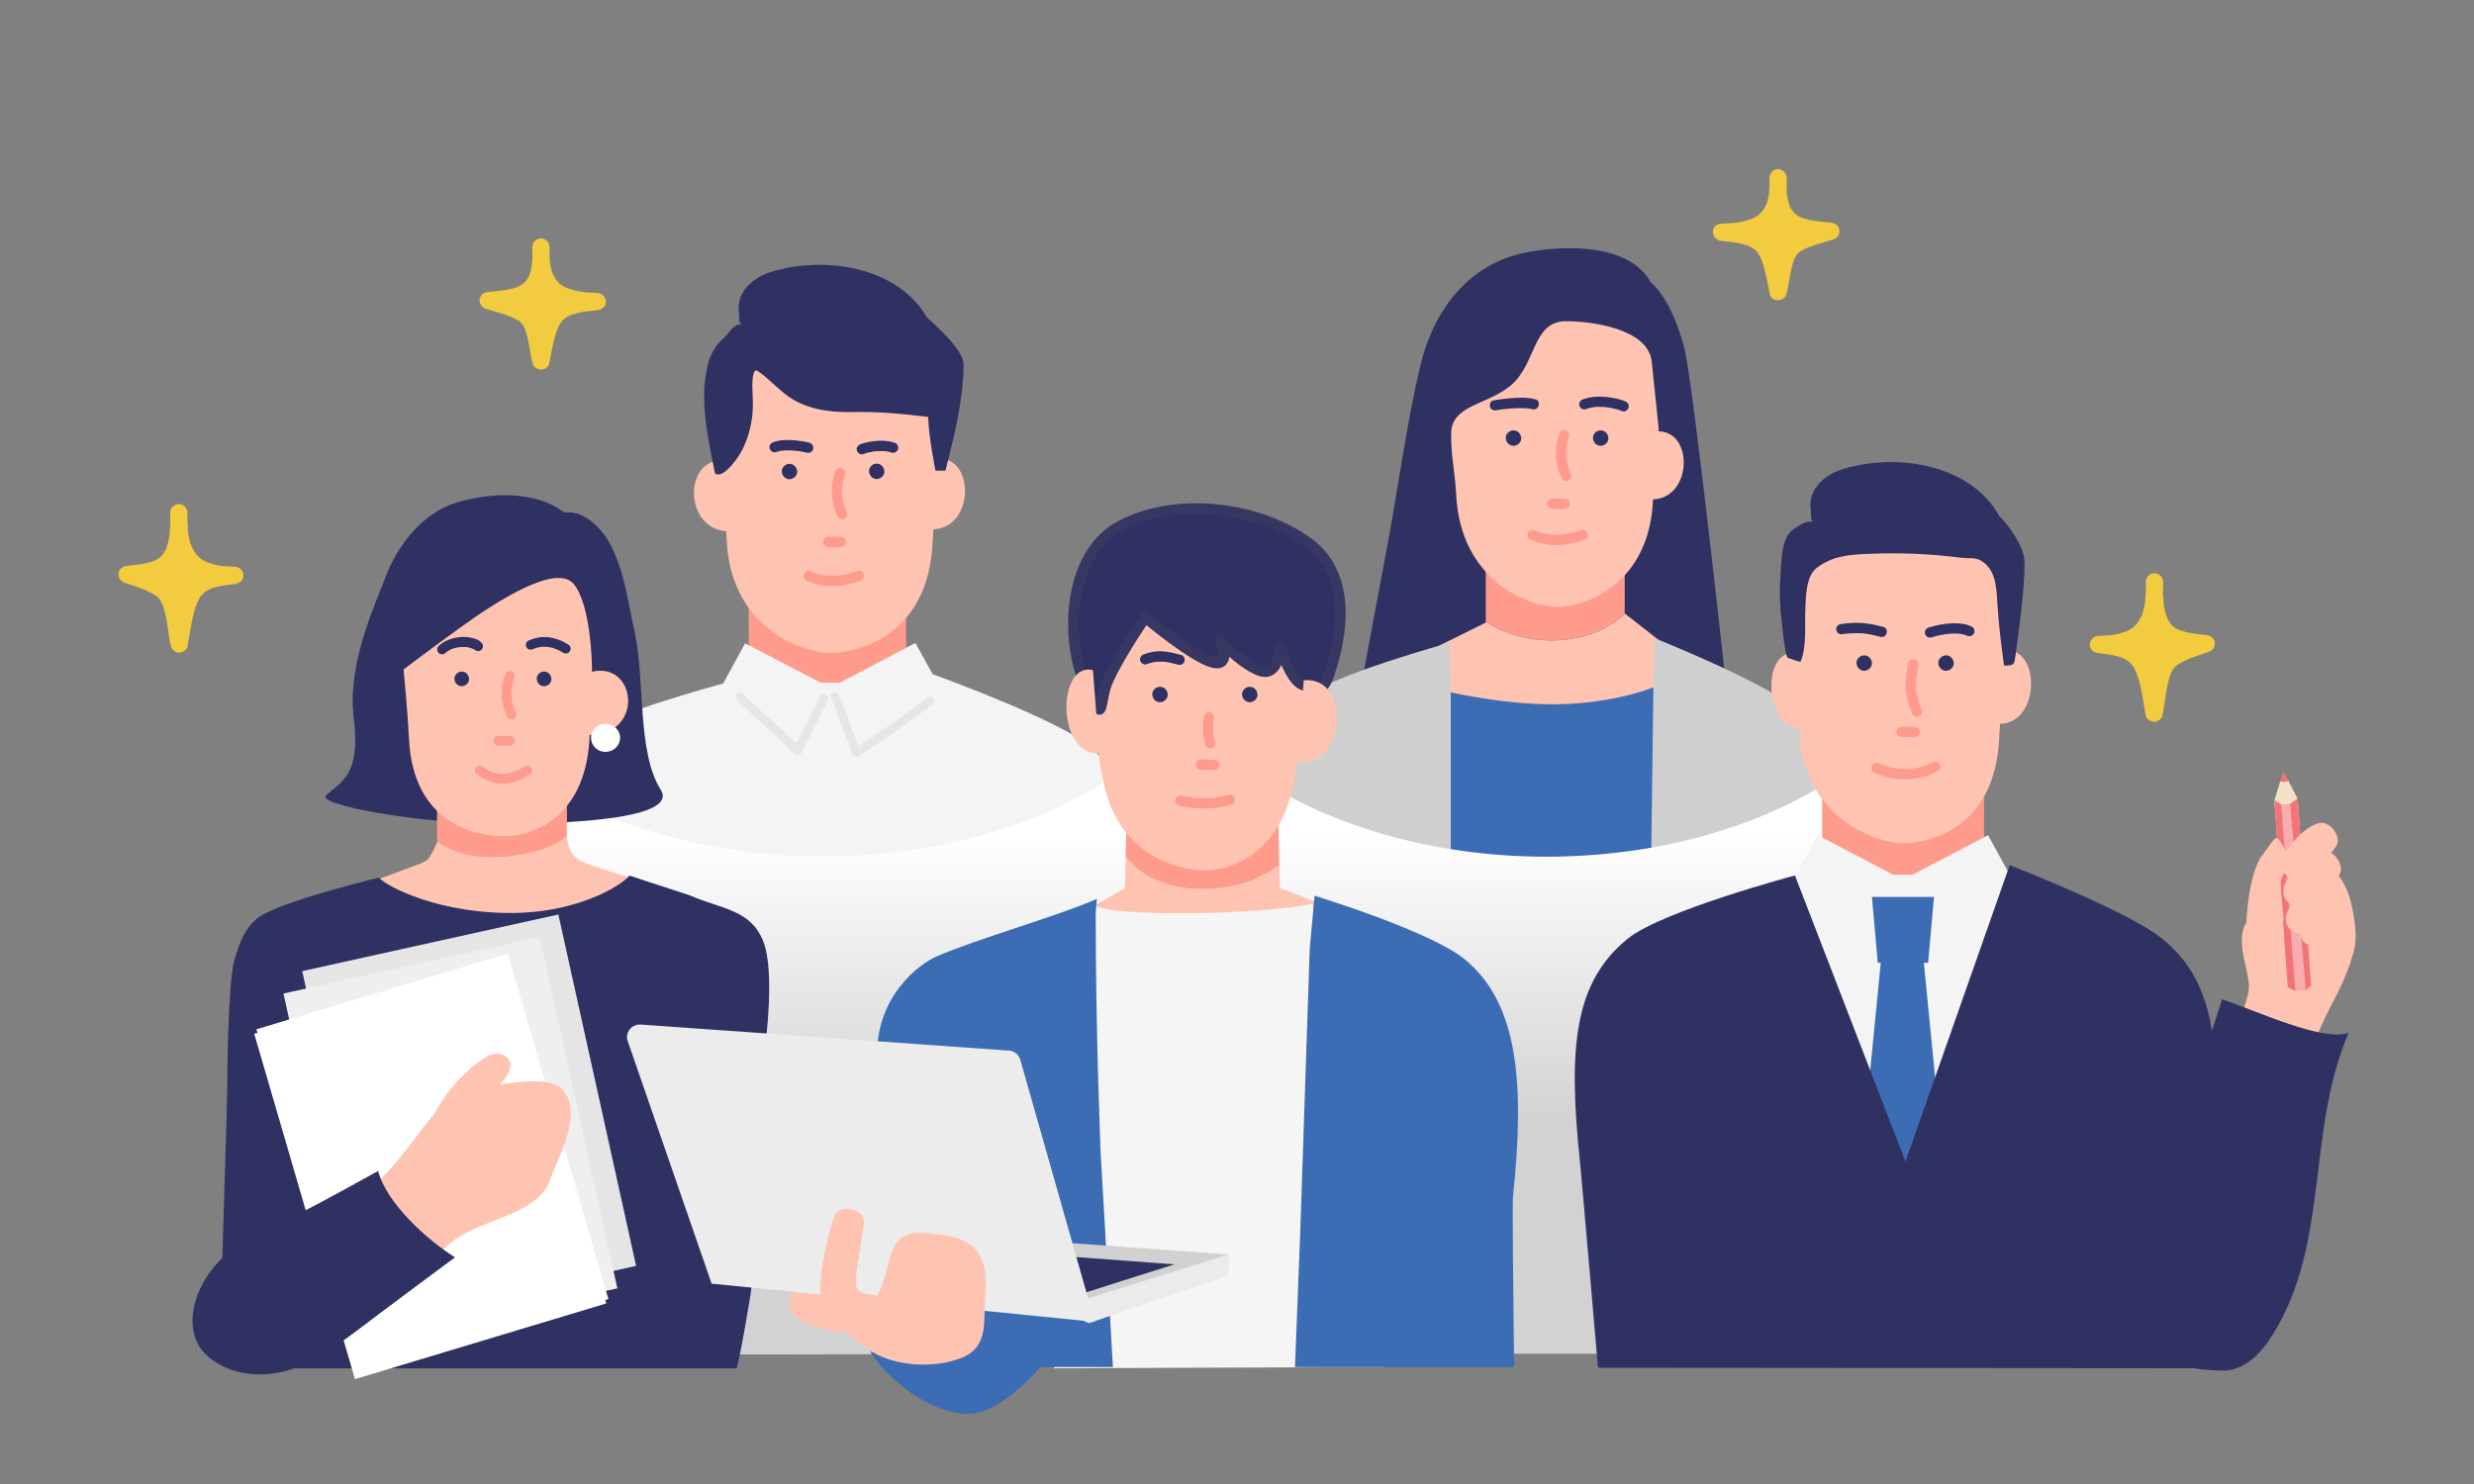<?xml version="1.0" encoding="UTF-8"?>
<svg xmlns="http://www.w3.org/2000/svg" xmlns:xlink="http://www.w3.org/1999/xlink" viewBox="0 0 250 150">
  <rect x="0" y="0" width="250" height="150" fill="#808080" stroke="none"/>
  <defs>
    <style>
      .cls-1 {
        clip-path: url(#clippath);
      }

      .cls-2 {
        fill: none;
      }

      .cls-2, .cls-3, .cls-4, .cls-5, .cls-6, .cls-7, .cls-8, .cls-9, .cls-10, .cls-11, .cls-12, .cls-13, .cls-14, .cls-15, .cls-16, .cls-17, .cls-18, .cls-19, .cls-20, .cls-21, .cls-22, .cls-23, .cls-24, .cls-25, .cls-26 {
        stroke-width: 0px;
      }

      .cls-3 {
        fill: url(#_名称未設定グラデーション_26);
      }

      .cls-3, .cls-4 {
        mix-blend-mode: multiply;
      }

      .cls-4 {
        fill: url(#_名称未設定グラデーション_26-2);
      }

      .cls-27 {
        stroke: #373764;
        stroke-linecap: round;
        stroke-linejoin: round;
        stroke-width: 1.08px;
      }

      .cls-27, .cls-9 {
        fill: #2f3162;
      }

      .cls-28 {
        isolation: isolate;
      }

      .cls-5 {
        fill: #f8acad;
      }

      .cls-6 {
        fill: #f2e1c7;
      }

      .cls-7 {
        fill: #3c6cb4;
      }

      .cls-8 {
        fill: #32b384;
      }

      .cls-10 {
        fill: #d1d1d1;
      }

      .cls-11 {
        fill: #cfcfcf;
      }

      .cls-12 {
        fill: #d0d0dc;
      }

      .cls-13 {
        fill: #ececec;
      }

      .cls-14 {
        fill: #f2cc3e;
      }

      .cls-15 {
        fill: #f37477;
      }

      .cls-16 {
        fill: #ff9b8c;
      }

      .cls-17 {
        fill: #fff;
      }

      .cls-18 {
        fill: #ffd9c5;
      }

      .cls-19 {
        fill: #efefef;
      }

      .cls-20 {
        fill: #ffb5a2;
      }

      .cls-21 {
        fill: #e5e5e5;
      }

      .cls-22 {
        fill: #ffc4b1;
      }

      .cls-23 {
        fill: #ebebeb;
      }

      .cls-24 {
        fill: #e6e6e6;
      }

      .cls-25 {
        fill: #f5f5f5;
      }

      .cls-26 {
        fill: #f4f4f4;
      }
    </style>
    <clipPath id="clippath">
      <rect class="cls-2" x="337.5" y="18.5" width="215" height="118"/>
    </clipPath>
    <linearGradient id="_名称未設定グラデーション_26" data-name="名称未設定グラデーション 26" x1="83.18" y1="78.61" x2="83.18" y2="136.91" gradientUnits="userSpaceOnUse">
      <stop offset=".1" stop-color="#fff"/>
      <stop offset=".6" stop-color="#d2d2d2"/>
    </linearGradient>
    <linearGradient id="_名称未設定グラデーション_26-2" data-name="名称未設定グラデーション 26" x1="156.27" y1="78.46" x2="156.27" xlink:href="#_名称未設定グラデーション_26"/>
  </defs>
  <g class="cls-28">
    <g id="_レイヤー_1" data-name="レイヤー 1">
      <g class="cls-1">
        <path class="cls-8" d="m399.15,75.58c-44.73-9.81-63.39-17.34-71.79-26.33-15.88-16.99-37.56-64.91-52.7-91.36-14.95-26.1-46.9.8-24.97,44.26,9.64,20.4,47.75,83.72,66.84,96.99,16.72,11.62,77.17,18.82,77.17,18.82,5.04-19.67,5.45-42.38,5.45-42.38Z"/>
      </g>
      <g>
        <g>
          <g>
            <g>
              <g>
                <g>
                  <rect class="cls-16" x="75.67" y="61.02" width="15.9" height="9.41" transform="translate(-.13 .16) rotate(-.11)"/>
                  <path class="cls-22" d="m94.28,46.39l-.14,7.11c4.49.06,4.47-7.91.14-7.11Z"/>
                  <path class="cls-22" d="m73.52,35.17l-.52,12.29c-.05,1.44.27,3.87.44,7.25.47,8.99,7.92,11.34,10.59,11.29,2.67-.06,9.77-1.72,10.21-11.17.14-2.96.76-7.93.76-7.93l.95-9.96-4.78-3.46-17.65,1.69Z"/>
                  <path class="cls-22" d="m73.73,53.7l-.18-7.11c-4.6-.79-4.59,7.19.18,7.11Z"/>
                  <path class="cls-9" d="m93.68,32.11c-2.87-5.05-10.14-6.32-15.7-4.65-1.82.55-3.63,2.01-3.3,4.16.06.4-.08,1.15.32,1.15-1,0-1.26.86-1.8,1.34-1.11.97-1.55,1.97-1.82,3.42-.4,2.12-.21,4.31.13,6.42.17,1.08.39,2.16.61,3.23.11.54.03.87.61.76.44-.08.89-.58,1.18-.89,1.27-1.41,1.92-3.26,2.12-5.12.1-.97.02-1.89-.01-2.86,0-.23,0-1.95.54-1.58,1.14.79,2.02,1.82,3.13,2.6,1.83,1.28,4.2,1.61,6.39,1.56,2.77-.06,4.96.17,7.71.49.06,2.08.74,5.43.74,5.43,0,0,.68,0,1.01,0,.88-3.45,1.81-7.14,1.83-10.72,0-1.48-2.68-3.82-3.69-4.76Z"/>
                </g>
                <path class="cls-26" d="m114.58,136.79c.11-1.52.33-20.97.46-22.16,1.21-11.67.43-34.9-4.9-39.21-3.18-2.58-14.1-6.62-15.9-7.28l-1.74-3.15c-2.54,1.34-5.09,2.68-7.63,4.02h-1.93c-2.55-1.33-5.1-2.65-7.65-3.98l-2.27,4.16v-.09s-13.44,3.61-16.9,6.43c-5.31,4.33-6,27.56-4.75,39.23.13,1.19.35,20.65.47,22.16l62.74-.12Z"/>
              </g>
              <g>
                <path class="cls-24" d="m80.92,75.59c-.14-.14-.28-.28-.43-.41-.09.17-.17.34-.26.5.23-.03.46-.06.68-.09Z"/>
                <path class="cls-24" d="m75.19,70.24s0,.01,0,.02c0,0,0,0,0-.02Z"/>
                <path class="cls-24" d="m82.91,70.36c-.82,1.59-1.6,3.21-2.42,4.81.14.14.29.27.43.41-.23.03-.46.06-.68.09.09-.17.17-.34.26-.5-1.59-1.53-3.26-2.96-4.85-4.49-.12-.12-.25-.24-.37-.36-.03-.03-.06-.08-.1-.11,0,.01.01.02.02.04,0,0,0,0,0,0,0,0,0-.01,0-.02,0,.01,0,.02,0,.02,0,.02.01.04.02.07.05.17,0,.36-.19.47.03-.02.06-.04.08-.06l.11-.19c.02-.06.01-.15,0-.21,0-.02-.01-.05-.03-.07-.01-.02-.05-.07-.03-.05,0,0,0,.01.01.01-.11-.19-.34-.32-.59-.18-.47.27-.11.72.14.96.3.31.62.6.94.89,1,.92,2.01,1.83,3,2.75.55.51,1.1,1.03,1.64,1.56.19.19.55.16.68-.09.91-1.76,1.76-3.55,2.67-5.31.26-.5-.49-.94-.75-.44Z"/>
                <path class="cls-24" d="m75.22,70.53l-.11.19s-.06.04-.08.06c.2-.11.24-.3.19-.47.02.07.03.15,0,.21Z"/>
                <path class="cls-24" d="m75.19,70.25s-.01-.02-.02-.04c0,0,0-.01-.01-.01-.02-.01.02.04.03.05Z"/>
              </g>
              <g>
                <path class="cls-24" d="m93.65,70.56c-.26.21-.41.32-.66.52-.28.21-.57.42-.85.63-.62.45-1.24.88-1.86,1.32-1.09.75-2.19,1.49-3.29,2.22-.08.05-.16.11-.24.16.07.18.14.36.21.54-.21-.09-.43-.17-.64-.26.14-.09.29-.19.43-.29-.56-1.48-1.12-2.95-1.68-4.43-.09-.23-.18-.46-.26-.7-.08-.22-.29-.37-.54-.3-.21.06-.39.31-.3.54.63,1.66,1.25,3.31,1.88,4.97.09.23.18.46.26.7.09.25.39.42.64.26,1.92-1.25,3.82-2.54,5.68-3.88.62-.45,1.24-.91,1.84-1.39.18-.15.15-.46,0-.61-.18-.18-.43-.15-.61,0Z"/>
                <path class="cls-24" d="m86.95,75.95c-.07-.18-.14-.36-.21-.54-.14.1-.29.19-.43.29.21.09.43.17.64.26Z"/>
              </g>
            </g>
            <path class="cls-16" d="m85.4,47.97c.1-.27-.11-.57-.37-.64-.29-.08-.55.1-.64.37-.54,1.48-.42,3.13.26,4.54.12.25.49.32.71.19.26-.15.31-.46.19-.71-.56-1.17-.59-2.53-.15-3.74Z"/>
            <path class="cls-16" d="m84.96,54.25h-1.26c-.13,0-.27.06-.37.16-.09.09-.16.24-.15.37.01.28.23.52.52.52h1.26c.13,0,.27-.06.37-.16.09-.09.16-.24.15-.37-.01-.28-.23-.52-.52-.52Z"/>
            <path class="cls-16" d="m86.64,57.7c-1.45.56-3.21.74-4.66.07-.26-.12-.56-.07-.71.19-.13.23-.07.59.19.71,1.7.79,3.73.71,5.46.04.26-.1.44-.35.36-.64-.07-.25-.38-.47-.64-.36Z"/>
            <g>
              <path class="cls-9" d="m78.99,45.55s.03,0,.04,0c0,0,0,0-.04,0Z"/>
              <path class="cls-9" d="m80.57,45.57c.09,0-.07-.01,0,0h0Z"/>
              <path class="cls-9" d="m81.79,44.75c-.44-.12-.89-.18-1.33-.23-.76-.08-1.59-.09-2.32.18-.26.09-.46.36-.36.64.08.25.37.46.64.36.17-.06.35-.11.53-.14.02,0,.07-.01.09-.01-.01,0-.03,0-.04,0,.04,0,.05,0,.04,0,.03,0,.05,0,.08,0,.09,0,.17-.01.26-.02.36-.02.73,0,1.09.04.04,0,.07,0,.11.01,0,0,0,0,.01,0-.07-.01.09,0,0,0,0,0,0,0,.01,0,.08.01.15.02.23.03.12.02.24.04.36.07.11.02.22.05.34.08.26.07.58-.09.64-.37.06-.27-.08-.57-.37-.64Z"/>
            </g>
            <path class="cls-9" d="m79.78,46.88c-.41,0-.8.36-.78.78.02.42.35.78.78.78.41,0,.8-.36.78-.78-.02-.42-.35-.78-.78-.78Z"/>
            <path class="cls-9" d="m88.59,46.86c-.41,0-.8.36-.78.78.02.42.35.78.78.78.41,0,.8-.36.78-.78-.02-.42-.35-.78-.78-.78Z"/>
            <g>
              <path class="cls-9" d="m89.53,45.62s0,0,.01,0c.02,0,.03,0-.01,0Z"/>
              <path class="cls-9" d="m88.33,45.63h0c.06-.01-.06,0,0,0Z"/>
              <path class="cls-9" d="m90.39,44.75c-.77-.25-1.58-.24-2.38-.12-.36.06-.72.14-1.06.27-.25.1-.46.36-.36.64.08.25.37.47.64.36.31-.12.65-.2.98-.25.04,0,.07-.01.11-.02,0,0,.01,0,.02,0h0c-.06,0,.06-.01,0,0,.08,0,.16-.02.23-.02.17-.01.35-.02.52-.02.09,0,.17,0,.26.01.04,0,.09,0,.13.01.01,0,.04,0,.06,0,0,0,0,0-.01,0,.04,0,.03,0,.01,0,.19.03.39.08.57.14.26.08.58-.1.64-.37.06-.29-.09-.55-.37-.64Z"/>
            </g>
          </g>
          <path class="cls-3" d="m54.04,78.61c-3.4,7.9-3.75,26.2-2.68,36.13.13,1.19.35,20.65.47,22.16l62.74-.12c.11-1.52.33-20.97.46-22.16,1.03-9.88.62-28.03-2.76-35.99-7.46,4.91-17.74,7.94-29.1,7.94s-21.67-3.04-29.13-7.97Z"/>
        </g>
        <g>
          <g>
            <g>
              <g>
                <path class="cls-9" d="m166.78,28.48c-2.23-3.94-8.93-3.71-12.68-2.94-5.8,1.19-9.27,5.9-10.59,11.49-1.4,5.94-2.19,12.08-3.31,18.08-1.24,6.66-2.48,13.31-3.73,19.97l16.15-2.95,9.12,1.06,13.22,1.06s-3.84-35.89-4.81-39.31c-1.12-3.93-2.4-5.56-3.37-6.46Z"/>
                <path class="cls-7" d="m144.02,68.76l.36,68.08h24.52l.42-68.52s-21.14,4.33-25.3.44Z"/>
                <path class="cls-16" d="m150.14,62.81c4.05,2.81,10.74,2.54,14.04-.81v-4.74h-14.04v5.54Z"/>
                <path class="cls-22" d="m169.33,68.31l.03-1.72-.73-1.1-4.45-3.49c-3.29,3.35-9.99,3.61-14.04.81v.12l-4.93,2.44-1.21,1.95,1.77,2.47s5.59,1.4,11.18,1.4,10.77-1.57,12.37-2.88Z"/>
                <path class="cls-22" d="m158.19,32.47c-3.35.02-2.95,4.36-5.54,6.5-2.45,2.02-5.99,1.95-6.01,4.86-.02,2.31.39,3.85.51,6.21.44,8.64,7.33,11.37,10.31,11.3,2.98-.06,9.07-2.42,9.56-10.5.17-2.84.59-7.52.59-7.52,0,0-.69-6.62-.7-6.75-.35-3.38-6.17-4.12-8.72-4.1Z"/>
                <path class="cls-11" d="m181.21,71.47c-3.14-2.63-13.98-6.95-13.98-6.95l-.15,4.67-.87,67.19s0,.16,0,.45h18.96c.11-1.42.31-43.28.42-44.39,1.12-10.9.45-16.93-4.37-20.97Z"/>
                <path class="cls-22" d="m166.99,43.65l-.15,6.83c4.38.07,4.38-7.6.15-6.83Z"/>
              </g>
              <path class="cls-11" d="m146.45,64.98s-12.06,3.26-15.17,5.82c-4.77,3.92-5.43,9.79-4.33,20.39.11,1.08.31,44.35.42,45.73h19.26l-.03-67.39-.15-4.54Z"/>
            </g>
            <path class="cls-16" d="m158.56,44.1c.1-.26-.11-.57-.36-.64-.29-.08-.55.1-.64.36-.54,1.48-.42,3.13.25,4.54.12.25.49.32.71.19.26-.15.31-.46.19-.71-.55-1.17-.58-2.53-.14-3.74Z"/>
            <path class="cls-16" d="m158.11,50.39h-1.26c-.13,0-.27.06-.37.15-.09.09-.16.24-.15.37.01.28.23.52.52.52h1.26c.13,0,.27-.06.37-.15.09-.09.16-.24.15-.37-.01-.28-.23-.52-.52-.52Z"/>
            <path class="cls-16" d="m159.79,53.56c-1.45.56-3.21.73-4.66.06-.26-.12-.56-.07-.71.19-.13.23-.07.59.19.71,1.7.79,3.73.72,5.46.05.26-.1.44-.35.36-.64-.07-.25-.38-.47-.64-.36Z"/>
            <g>
              <path class="cls-9" d="m154.47,41.29s.03,0,.04,0c-.05,0-.05,0-.04,0Z"/>
              <path class="cls-9" d="m155.13,40.36c-.84-.22-1.75-.18-2.61-.1-.53.05-1.07.11-1.6.21-.28.05-.43.39-.36.64.08.29.36.41.64.36.14-.03.28-.05.42-.07.04,0,.26-.03.1-.01.08,0,.16-.02.24-.03.19-.02.38-.04.57-.06.42-.04.83-.06,1.25-.05.2,0,.4.01.6.03.03,0,.07,0,.1.01-.01,0,0,0,.04,0-.01,0-.03,0-.04,0,.02,0,.07.01.08.01.1.02.2.04.3.06.65.17.93-.84.28-1.01Z"/>
            </g>
            <path class="cls-9" d="m152.94,43.5c-.41,0-.8.36-.78.78.02.42.34.78.78.78.41,0,.8-.36.78-.78-.02-.42-.34-.78-.78-.78Z"/>
            <path class="cls-9" d="m161.75,43.5c-.41,0-.8.36-.78.78.02.42.34.78.78.78.41,0,.8-.36.78-.78-.02-.42-.34-.78-.78-.78Z"/>
            <path class="cls-9" d="m164.22,40.56c-.43-.18-.9-.29-1.36-.36-.96-.16-1.97-.17-2.9.16-.26.1-.44.36-.36.64.07.26.38.46.64.36.44-.16.84-.23,1.28-.24.42,0,.81.03,1.16.09.42.08.85.18,1.25.35.26.11.57-.12.64-.36.08-.3-.1-.54-.36-.64Z"/>
          </g>
          <path class="cls-4" d="m126.91,78.46c-.63,3.29-.52,7.41.03,12.72.11,1.08.31,44.35.42,45.73h19.26v-.07h38.54c.11-1.42.31-43.28.42-44.39.61-5.9.68-10.36-.14-13.86-7.46,4.94-17.78,8-29.18,8s-21.88-3.11-29.36-8.12Z"/>
        </g>
        <g>
          <g>
            <g>
              <rect class="cls-16" x="184.13" y="80.65" width="16.36" height="9.2"/>
              <path class="cls-26" d="m200.89,84.42c-2.55,1.33-5.09,2.67-7.64,4h-1.93c-2.55-1.33-5.09-2.67-7.64-4l-2.89,5.27-1.92,1.63.4,30.13h25.51l.46-30.88-1.45-.87-2.89-5.27Z"/>
              <path class="cls-22" d="m202.14,65.74l-.15,7.43c4.31.07,4.31-8.27.15-7.43Z"/>
              <path class="cls-22" d="m197.21,53.31l-15.05,3.02-.72,10.22c-.05,1.44.24,4.18.41,7.57.45,8.99,8.45,11.19,10.52,11.13,2.06-.06,9.23-1.09,9.65-10.69.13-2.96.85-8.74.85-8.74l-.5-10-5.16-2.51Z"/>
              <path class="cls-22" d="m181.93,73.66l-.13-7.58c-3.92-1.03-3.58,7.66.13,7.58Z"/>
              <path class="cls-9" d="m201.98,52.07c-2.86-5.05-10.13-6.34-15.69-4.68-1.83.54-3.63,2.01-3.31,4.16.06.4-.09,1.15.31,1.16-1-.01-1.17.24-1.99.74-1.32.8-1.27,3.21-1.37,4.54-.13,1.69-.08,3.4.14,5.08.05.37.31,3.35.62,3.44.31.08.95.35,1.26.39.65-1.62.4-3.57.48-5.29.05-1.24.05-3.36,1.14-4.2,1.59-1.23,3.33-1.35,5.34-1.43,3.08-.13,6.17,0,9.23.39,1.05.13,1.57-.13,2.39.54,1.21.98,1.22,2.75,1.31,4.16.13,2.07.39,4.15.67,6.21,1.11,0,1.03-.15,1.17-1.12.13-.91.25-1.82.36-2.73.27-2.19.53-4.4.54-6.61.01-1.48-1.6-3.77-2.61-4.71Z"/>
            </g>
            <polygon class="cls-7" points="189.75 97.32 194.84 97.32 195.43 90.66 189.16 90.66 189.75 97.32"/>
            <polygon class="cls-7" points="190.35 94.33 187.85 119.7 196.61 119.7 194.11 94.33 190.35 94.33"/>
            <path class="cls-9" d="m190.3,63.37c-.71-.19-1.43-.35-2.16-.4-.69-.05-1.38.01-2.07.1-.28.04-.52.21-.52.52,0,.25.24.56.52.52.66-.08,1.33-.14,2.01-.1.64.04,1.29.19,1.94.36.65.17.93-.83.28-1.01Z"/>
            <g>
              <path class="cls-9" d="m198.67,64.22s0,0,0,0c0,0,0,0,0,0,.06.02.05.02,0,0Z"/>
              <path class="cls-9" d="m198.1,64.08s.01,0,.02,0c0,0,0,0-.02,0Z"/>
              <path class="cls-9" d="m199.27,63.35c-.58-.3-1.27-.36-1.92-.35-.83.02-1.66.18-2.46.43-.27.08-.44.36-.36.64.07.27.37.45.64.36.69-.21,1.39-.36,2.11-.39.17,0,.33,0,.5,0,.06,0,.12,0,.18.01.02,0,.15.02.16.02,0,0-.01,0-.02,0,.02,0,.02,0,.02,0,.13.02.26.05.38.08.06.02.12.04.17.06,0,0,0,0,0,0,.06.02.06.02,0,0,0,0,0,0,0,0,.02.01.05.02.07.03.25.13.57.07.71-.19.14-.23.06-.58-.19-.71Z"/>
            </g>
            <path class="cls-16" d="m193.61,69.52c-.03-.75.09-1.49.22-2.23.05-.28-.08-.56-.36-.64-.25-.07-.59.09-.64.36-.15.85-.3,1.71-.26,2.57.05.92.32,1.78.69,2.62.11.26.49.32.71.19.27-.16.3-.45.19-.71-.3-.69-.52-1.43-.55-2.16Z"/>
            <path class="cls-16" d="m193.51,73.48c-.45.03-.9-.06-1.35-.03-.14,0-.27.05-.37.15-.09.09-.16.24-.15.37,0,.13.05.27.15.37.1.09.23.16.37.15.45-.03.9.06,1.35.03.14,0,.27-.05.37-.15.09-.09.16-.24.15-.37,0-.13-.05-.27-.15-.37-.1-.09-.23-.16-.37-.15Z"/>
            <path class="cls-9" d="m188.38,66.24c-.41,0-.8.36-.78.78.02.42.34.78.78.78.41,0,.8-.36.78-.78-.02-.42-.34-.78-.78-.78Z"/>
            <path class="cls-9" d="m196.65,66.24c-.41,0-.8.36-.78.78.02.42.34.78.78.78.41,0,.8-.36.78-.78-.02-.42-.34-.78-.78-.78Z"/>
            <path class="cls-16" d="m195.3,77.04c-1.65.88-3.73.94-5.42.12-.25-.12-.56-.07-.71.19-.13.23-.07.59.19.71,2.04.99,4.47.95,6.47-.12.59-.32.07-1.22-.53-.9Z"/>
          </g>
          <path class="cls-9" d="m218.5,94.89c-3.47-2.82-15.42-7.44-15.42-7.44l-10.53,29.96-11.17-28.92s-13.44,3.58-16.91,6.4c-5.31,4.32-6.06,10.77-4.82,22.44.13,1.19,1.83,20.92,1.83,20.92l60.02.05s1.69-19.78,1.82-20.97c1.23-11.67.49-18.12-4.82-22.44Z"/>
        </g>
        <g>
          <g>
            <g>
              <path class="cls-9" d="m64.17,64.02c-.83-3.68-.99-5.8-2.31-8.62-.84-1.8-2.73-3.88-4.84-3.6-3.82-2.89-9.81-1.49-11.65-.73-3.13,1.3-5.36,4.44-6.39,7.21-.94,2.54-3.92,8.72-3.24,14.21.74,5.95-1.3,6.53-2.79,7.9-1.04.96,9.46,2.88,17.65,2.88,10.22,0,17.73-.98,16.17-3.44-2.41-3.79-1.59-11.24-2.62-15.81Z"/>
              <g>
                <g>
                  <path class="cls-20" d="m58.34,86.82c-.79-.57-.93-1.33-1.09-2.21-1.36.87-2.78,1.43-4.39,1.7-2.87.57-6.24.49-8.67-1.26.13.09-.84,1.74-.94,1.83-.33.26-.72.41-1.12.56-1.37.51-2.74,1.02-4.11,1.52.28-.1,2.93,2.75,3.23,3.03,1.4,1.31,2.79,2.61,4.19,3.92,1.81,1.7,3.63,3.4,5.44,5.09,4.29-4.02,9.03-7.84,12.95-12.21-1.19-.38-2.38-.75-3.57-1.13-.67-.21-1.35-.43-1.92-.84Z"/>
                  <path class="cls-20" d="m44.18,85.05c2.44,1.75,5.8,1.84,8.67,1.26,1.6-.27,3.19-.78,4.41-1.76v-4.52h-13.08v5.02Z"/>
                </g>
                <g>
                  <path class="cls-22" d="m58.34,86.82c-.79-.57-.93-1.33-1.09-2.21-1.36.87-2.78,1.43-4.39,1.7-2.87.57-6.24.49-8.67-1.26.13.09-.84,1.74-.94,1.83-.33.26-.72.41-1.12.56-1.37.51-2.74,1.02-4.11,1.52.28-.1,2.93,2.75,3.23,3.03,1.4,1.31,2.79,2.61,4.19,3.92,1.81,1.7,3.63,3.4,5.44,5.09,4.29-4.02,9.03-7.84,12.95-12.21-1.19-.38-2.38-.75-3.57-1.13-.67-.21-1.35-.43-1.92-.84Z"/>
                  <path class="cls-16" d="m44.18,85.05c2.44,1.75,5.8,1.84,8.67,1.26,1.6-.27,3.19-.78,4.41-1.76v-4.52h-13.08v5.02Z"/>
                </g>
              </g>
              <path class="cls-22" d="m58,59.06c-1.71-2.12-7.48,1.46-11.57,4.43-4.09,2.97-5.65,4.18-5.65,4.18,0,0,.42,4.3.55,7,.41,8.65,6.79,9.86,9.63,9.86s8.39-1.86,8.63-10.37c.09-3.1.27-5.7.22-7.02,0,0-.1-5.96-1.81-8.08Z"/>
              <path class="cls-22" d="m59.71,67.92l-.22,6.37c5.7.04,4.84-7.56.22-6.37Z"/>
              <path class="cls-17" d="m61.2,73.16c-.81,0-1.48.63-1.48,1.41,0,.79.65,1.43,1.46,1.43.81,0,1.48-.63,1.48-1.41,0-.79-.65-1.43-1.46-1.43Z"/>
              <path class="cls-9" d="m23.66,97.15c.47-1.77,1.23-3.81,2.95-4.73,3.15-1.68,11.72-3.72,11.72-3.72.05.4,4.93,3.46,12.83,3.58,7.91.12,12.4-3.42,12.41-3.79,0,0,6.16,2.02,6.16,2.02,3.16,1.39,6.14,1.4,7.4,4.65,1.22,3.1.2,10.5.2,10.5,0,0-.25,17.78-1.57,25.7s-1.4,6.95-1.4,6.95H26.66s-4.48-1.96-4.39-4.85c.24-7.77.69-22.26.69-23.22,0-1.32.07-10.73.7-13.08Z"/>
            </g>
            <path class="cls-16" d="m51.97,68.45c.09-.25-.1-.54-.34-.61-.27-.08-.51.09-.61.34-.51,1.4-.4,2.95.23,4.29.11.24.46.3.67.18.25-.14.29-.43.18-.67-.52-1.1-.55-2.39-.13-3.53Z"/>
            <path class="cls-16" d="m51.54,74.38h-1.19c-.13,0-.26.05-.35.14-.09.09-.15.23-.14.35.01.27.22.49.49.49h1.19c.13,0,.26-.05.35-.14.09-.09.15-.23.14-.35-.01-.27-.22-.49-.49-.49Z"/>
            <path class="cls-16" d="m53.01,77.44c-.63.45-1.37.76-2.13.78-.73.02-1.46-.22-2.05-.7-.21-.17-.49-.2-.7,0-.17.17-.21.53,0,.7.77.62,1.69.99,2.69.99.96,0,1.9-.36,2.69-.91.22-.15.32-.43.18-.67-.13-.21-.46-.33-.67-.18Z"/>
            <g>
              <path class="cls-9" d="m45.64,65.6s0,0,0,0h0Z"/>
              <path class="cls-9" d="m46.43,65.39s-.01,0,0,0c.01,0,.02,0,0,0Z"/>
              <path class="cls-9" d="m45.13,65.9s0,0,.01,0c.01-.01.02-.01-.01,0Z"/>
              <path class="cls-9" d="m48.58,64.86c-.6-.42-1.41-.53-2.12-.46-.79.08-1.56.35-2.14.9-.19.18-.18.51,0,.7.19.19.5.18.7,0,.03-.03.06-.05.08-.08.01,0,.03-.02.04-.03,0,0,0,0-.01,0,.03-.02.03-.02.01,0,.06-.04.12-.08.18-.12.06-.04.12-.07.19-.1.04-.02.07-.03.11-.05.01,0,.02,0,.02-.01,0,0,.02-.01,0,0,0,0,0,0,.01,0,.15-.06.29-.1.45-.14.08-.02.16-.04.24-.05,0,0,.06,0,.08-.01-.01,0-.02,0,0,0,.02,0,.01,0,0,0,.02,0,.09,0,.08,0,.16-.01.31-.02.47-.01.08,0,.16,0,.24.02,0,0,0,0,.01,0-.09-.02.04,0,0,0,0,0,.01,0,.02,0,.03,0,.06.01.09.02.14.03.28.07.41.12,0,0,0,0,.02,0,0,0-.02,0-.02,0,0,0,.1.05.13.06.07.04.13.08.2.12.22.15.55.04.67-.18.14-.25.04-.52-.18-.67Z"/>
              <path class="cls-9" d="m47.76,65.53s.02,0,.02,0c-.02,0-.03-.01-.02,0Z"/>
              <path class="cls-9" d="m47.23,65.39s-.09-.02,0,0h0Z"/>
            </g>
            <path class="cls-9" d="m46.66,67.88c-.39,0-.76.34-.74.74.02.4.32.74.74.74.39,0,.76-.34.74-.74-.02-.4-.32-.74-.74-.74Z"/>
            <path class="cls-9" d="m54.98,67.88c-.39,0-.76.34-.74.74.02.4.32.74.74.74.39,0,.76-.34.74-.74-.02-.4-.32-.74-.74-.74Z"/>
            <path class="cls-9" d="m57.43,65.15c-.62-.4-1.31-.66-2.05-.74-.69-.08-1.38.07-2,.35-.24.11-.3.46-.18.67.15.25.43.29.67.18.46-.21.97-.28,1.51-.22.51.06,1.08.3,1.55.6.22.14.54.05.67-.18.14-.24.05-.53-.18-.67Z"/>
          </g>
          <g>
            <path class="cls-18" d="m44.83,126.47c-3.07-1.36-6.59-1.7-9.87-.97-.58.13-1.18.3-1.62.7-.44.4-.69,1.07-.43,1.61.34.69,1.26.79,2.03.8,1.64.03,3.29.06,4.93.09l4.96-2.23Z"/>
            <rect class="cls-21" x="34.15" y="94.87" width="26.51" height="36.38" transform="translate(-23.29 12.9) rotate(-12.47)"/>
            <rect class="cls-19" x="32.25" y="97.14" width="26.51" height="36.38" transform="translate(-23.82 12.54) rotate(-12.47)"/>
            <polygon class="cls-17" points="61.48 131.31 36.09 138.95 25.91 104.04 51.3 96.39 61.48 131.31"/>
            <polygon class="cls-17" points="61.26 131.75 35.87 139.4 25.69 104.49 51.08 96.84 61.26 131.75"/>
            <path class="cls-22" d="m28.2,126.76c7.26-5.49,8.53-4.72,13.98-12.01,1.1-1.47,2.23-3.04,3.88-3.85,2.1-1.04,9.23-2.56,10.77-.8,2.2,2.52-.5,6.94-1.25,9.16-1.31,3.85-7.79,3.91-10.58,6.86-3.3,3.5-8.32,6.27-12.48,9.94l-4.32-9.29Z"/>
            <path class="cls-22" d="m42.73,115.42c.97-3.22,2.99-6.11,5.68-8.12.48-.36,1-.7,1.59-.78.59-.08,1.27.17,1.5.72.3.71-.22,1.47-.71,2.06-1.05,1.27-2.09,2.53-3.14,3.8l-4.92,2.32Z"/>
            <path class="cls-9" d="m38.21,118.36c-4.52,2.47-7.15,4.03-11.03,5.7-7.6,3.26-9.22,9.99-6.48,12.75,2.23,2.25,5.88,2.59,8.87,1.55,2.99-1.04,6.02-3.52,8.56-5.42,2.73-2.04,5.3-3.97,7.85-5.85-2.83-1.76-6.95-5.51-7.77-8.74Z"/>
          </g>
        </g>
        <g>
          <g>
            <g>
              <path class="cls-16" d="m113.84,82.86s-.05,1.96-.09,3.8c3.25,3.68,8.92,3.79,13.14,2.16.74-.33,1.62-.76,2.39-1.36-.05-1.91-.11-4.35-.11-4.61h-15.34Z"/>
              <path class="cls-22" d="m129.28,87.46c-.77.59-1.65,1.03-2.39,1.36-4.22,1.63-9.89,1.52-13.14-2.16-.03,1.5-.07,2.92-.07,3.11l-4.61,2.65,1.31,4.6c2.3,1.84,6.78,5.45,9.09,7.29.89.71,1.96,1.47,3.1,1.23.63-.13,1.14-.54,1.62-.94,1.78-1.47,10.11-8.37,10.11-8.37l.39-4.4-5.36-2.07c0-.16-.02-1.13-.05-2.3Z"/>
              <g>
                <path class="cls-26" d="m110.67,91.53l.04-.47c-.23.17-.23.33-.04.47Z"/>
                <path class="cls-25" d="m110.67,91.53l-4.16,46.77,33.26-.12-7.12-46.83c-6.11,1.22-20.42,1.29-21.98.18Z"/>
              </g>
              <path class="cls-7" d="m110.71,92.4l.13-1.54c-4.04,1.78-12.19,4.05-16.23,5.83-1.76.78-5.99,3.96-5.99,9.93l.85,31.55h22.99c-.54-9.71-1.24-21.64-1.24-21.64,0,0-.5-12.07-.5-24.14Z"/>
              <path class="cls-7" d="m147.98,96.94c-3.49-2.84-15.14-6.4-15.14-6.4l-.49,5.34-.96,28.71-.53,13.59h22.14c-.09-7.7-.18-16.51-.11-17.25,1.24-11.74.44-19.64-4.91-23.99Z"/>
              <path class="cls-22" d="m121.06,54.52l-8.61,6.88-2.16,5.08.65,8.68c.01,1.15.41,3.23.63,4.19,1.73,7.66,8.24,8.63,10.16,8.63s7.43-1.04,9.02-8.8c.15-.74.35-2.44.42-3.3.3-3.69.96-8.4.95-9.97l-2.3-7.81-8.77-3.59Z"/>
              <path class="cls-27" d="m115.73,62.4s4.82,4.05,6.82,4.55c2,.5.76-2.27.76-2.27,0,0,1.7,2.07,3.79,3.03,2.09.96,2.27-2.27,2.27-2.27,0,0,1.04,3.32,2.23,3.76,1.18.45,1.94,1.19,2.7-1.05.76-2.24,3.03-9.69-2.27-13.41-5.31-3.73-13.65-4.47-18.96-1.49-5.31,2.98-5.36,11.59-3.44,15.86,1.92,4.26,1.46,2.46,2.07.38.61-2.08,4.02-7.08,4.02-7.08Z"/>
              <path class="cls-22" d="m111.09,76.15l-.65-8.42c-3.6-.86-3.74,8.62.65,8.42Z"/>
              <path class="cls-22" d="m131.75,68.76l-.7,8.31c4.97.6,5.56-8.75.7-8.31Z"/>
              <path class="cls-12" d="m101.32,140.95h.05-.02s-.02,0-.03,0Z"/>
            </g>
            <g>
              <path class="cls-16" d="m122.61,74.2s0-.03,0-.05c0-.03,0-.01,0,.05Z"/>
              <path class="cls-16" d="m122.64,74.35c-.01-.05-.02-.11-.03-.16,0-.01,0-.02,0-.03,0,.02,0,.03,0,.05,0-.06,0-.07,0-.05,0-.01,0-.02,0-.03-.01-.09-.02-.19-.02-.28-.01-.2,0-.41.01-.61,0-.04,0-.09.01-.13,0-.01.01-.09.01-.12,0,.01,0,.02,0,.03,0-.05,0-.05,0-.03.02-.12.04-.24.06-.36.05-.27-.07-.58-.36-.64-.26-.06-.59.08-.64.36-.09.49-.16.99-.13,1.5.02.49.12.97.25,1.44.07.26.37.45.64.36.27-.09.44-.36.36-.64-.06-.22-.11-.44-.16-.66Z"/>
              <path class="cls-16" d="m122.61,73.01s0-.02,0-.03c0-.02,0-.02,0,.03Z"/>
            </g>
            <path class="cls-16" d="m122.71,76.8c-.45.03-.9-.06-1.35-.03-.14,0-.27.05-.37.15-.09.09-.16.24-.15.37,0,.13.05.27.15.37.1.09.23.16.37.15.45-.03.9.06,1.35.03.14,0,.27-.05.37-.15.09-.09.16-.24.15-.37,0-.13-.05-.27-.15-.37-.1-.09-.23-.16-.37-.15Z"/>
            <path class="cls-9" d="m117.22,69.42c-.41,0-.8.36-.78.78.02.42.34.78.78.78.41,0,.8-.36.78-.78-.02-.42-.34-.78-.78-.78Z"/>
            <path class="cls-9" d="m126.29,69.42c-.41,0-.8.36-.78.78.02.42.34.78.78.78.41,0,.8-.36.78-.78-.02-.42-.34-.78-.78-.78Z"/>
            <path class="cls-16" d="m124.16,80.34c-1.56.45-3.16.42-4.75.1-.28-.06-.56.08-.64.36-.07.26.09.59.36.64,1.77.36,3.56.4,5.3-.1.64-.19.37-1.19-.28-1.01Z"/>
            <g>
              <path class="cls-9" d="m116.8,66.89s.02,0,.03,0c-.03,0-.04,0-.03,0Z"/>
              <path class="cls-9" d="m117.7,66.9s.01,0,.02,0c-.04,0-.05,0-.02,0Z"/>
              <path class="cls-9" d="m119.33,66.2c-.62-.17-1.25-.33-1.89-.37-.63-.04-1.27.09-1.86.31-.26.1-.44.35-.36.64.07.25.38.46.64.36.28-.1.57-.19.87-.24.03,0,.05,0,.08-.01,0,0,0,0,.03,0-.01,0-.02,0-.03,0,0,0,.02,0,.05,0,.07,0,.14-.01.21-.01.13,0,.26,0,.38,0,.06,0,.12,0,.18.01.03,0,.06,0,.09,0-.03,0-.03,0,.02,0,0,0-.01,0-.02,0,0,0,.02,0,.03,0,.13.02.27.05.4.07.31.07.61.15.91.23.26.07.58-.09.64-.36.06-.27-.08-.57-.36-.64Z"/>
            </g>
            <path class="cls-9" d="m126.98,66.66s0,0-.03,0c.01,0,.02,0,.03,0Z"/>
          </g>
          <path class="cls-7" d="m106.47,132.44c-.33-.11-14.86-3.19-14.86-3.19l-3.62,7.47c2.09,3.28,7.25,6.97,11.03,6.03,3.77-.94,11.14-9.08,7.45-10.31Z"/>
          <path class="cls-22" d="m80.27,130.39c-.64.48-.66,1.5-.23,2.18.43.68,1.15,1.17,1.93,1.39,2.63.72,2.48.67,4.98.79l-.88-4.18-5.79-.18Z"/>
          <g>
            <path class="cls-10" d="m104.84,128.78l4.59,4.51c.24-.28,14.7-6.49,14.7-6.49l-20.32-1.47,1.03,3.45Z"/>
            <path class="cls-9" d="m106.15,131.81c2.74-.94,12.53-4.01,12.53-4.01l-13.86-1.03,1.32,5.03Z"/>
            <path class="cls-23" d="m110.01,133.75c3.16-1.09,14.12-4.81,14.12-4.81l.05-2.16-17.38,5.45,3.21,1.51Z"/>
          </g>
          <path class="cls-13" d="m101.93,106.19l-37.17-2.63c-.93-.07-1.63.81-1.33,1.67l8.48,24.52,38.72,3.86-7.53-26.5c-.15-.52-.61-.89-1.16-.93Z"/>
          <path class="cls-22" d="m94.17,124.68c-1.18-.13-2.55-.19-3.37.67-.5.53-.97,1.88-1.12,2.59-.42,2.05-1.04,3.05-1.04,3.05-1.32-.44-2.37.15-2.12-2.11.09-.83.63-3.89.78-5.36.12-1.29-2.27-1.83-2.89-.75-.43.75-1.64,5.49-1.51,7.74.38,2.36,3.1,4.7,4.94,5.95,2.5,1.7,6.73,1.92,9.49.72,2.56-1.11,2.05-3.66,2.22-5.95.13-1.7.19-3.6-.92-4.89-1.06-1.23-2.84-1.49-4.46-1.66Z"/>
        </g>
        <g>
          <path class="cls-22" d="m235.4,87.67c.12.06.23.13.33.22,1.01.86,1.59,2.25,1.88,3.51.31,1.36.63,3.3.26,4.67-.51,1.94-1.25,3.58-2.19,5.33-.12.22-1.52,3.02-1.39,3.05l-7.7-1.7c.25-1.65.83-2.24.63-3.6-.26-1.79-1.25-4.26-.23-5.91,1.27-2.05,3.05-3.77,5.17-4.92.88-.48,2.24-1.13,3.23-.65Z"/>
          <path class="cls-9" d="m213.27,103.86c.76-1.08,6.32,12.63,6.32,12.63l4.95-15.48c3.58,1.19,10.11,4.29,12.78,3.39-4.27,10.05-1.89,21.18-7.63,30.46-1.15,1.87-2.89,3.73-5.09,3.68-2.58-.06-7.88-.29-8.64-5.45-1.17-8.03-2.9-18.52-3.17-26.63-.03-.9-.04-1.87.48-2.6Z"/>
          <g>
            <g>
              <path class="cls-6" d="m231.24,78.9c-.13.07-.27.11-.42.12-.14,0-.27,0-.4-.05l-.59,1.92,1.35,18.88,2.34-.17-1.35-18.88-.94-1.82Z"/>
              <path class="cls-15" d="m231.24,78.9l-.5-.97-.32,1.04c.13.04.26.06.4.05.15-.01.29-.05.42-.12Z"/>
            </g>
            <polygon class="cls-5" points="229.83 80.89 230.52 81.32 231.43 81.26 232.18 80.72 233.53 99.6 233 100.08 231.94 100.16 231.18 99.77 229.83 80.89"/>
            <polygon class="cls-15" points="232.18 80.72 231.43 81.26 233 100.08 233.53 99.6 232.18 80.72"/>
            <polygon class="cls-15" points="230.52 81.32 229.83 80.89 231.18 99.77 231.94 100.16 230.52 81.32"/>
          </g>
          <g>
            <path class="cls-22" d="m230.68,86.69c.34-.94,2.16-3.19,3.72-3.51,1-.2,2.3,1.35,1.67,2.35-.62,1.01-2.45,2.81-3.55,3.21-1.1.4-2.39-.57-1.84-2.06Z"/>
            <path class="cls-22" d="m230.91,89.31c.4-.92,2.34-3.06,3.91-3.28,1.01-.14,2.21,1.48,1.53,2.45-.68.97-2.61,2.66-3.73,3-1.12.34-2.35-.71-1.72-2.16Z"/>
            <path class="cls-22" d="m231.16,92.1c.4-.92,2.34-3.06,3.91-3.28,1.01-.14,2.21,1.48,1.53,2.45-.68.97-2.61,2.66-3.73,3-1.12.34-2.35-.71-1.72-2.16Z"/>
            <path class="cls-22" d="m232.63,93.71c.32-.77,1.86-2.55,3.1-2.74.79-.12,1.74,1.23,1.2,2.03-.54.81-2.07,2.22-2.95,2.51-.89.28-1.85-.58-1.35-1.79Z"/>
          </g>
          <path class="cls-22" d="m227,93.2s.19-4.9,1.59-6.73,1.35-2.54,2.31-.57c.96,1.97-.6,2.12-.44,3.8.16,1.69.31,3.37.31,3.37,0,0-2.88-.17-3.77.13Z"/>
        </g>
        <path class="cls-14" d="m23.74,57.29c-.3-.01-.59-.03-.89-.05-.14-.01-.29-.03-.43-.04,0,0,0,0,0,0-.02,0-.03,0-.05,0-.08-.01-.16-.03-.25-.04-.29-.05-.57-.12-.85-.21-.12-.04-.24-.08-.36-.13-.02-.01-.04-.02-.07-.03-.07-.03-.14-.07-.21-.11-.12-.06-.23-.14-.34-.21-.01,0-.02-.01-.03-.02,0,0,0,0-.01,0-.06-.05-.12-.1-.18-.16-.06-.05-.11-.11-.17-.17-.02-.03-.06-.07-.07-.09-.09-.12-.18-.26-.26-.39-.08-.13-.14-.27-.21-.41-.01-.03-.02-.06-.03-.08-.03-.08-.06-.17-.09-.26-.1-.31-.16-.62-.21-.94,0-.04,0-.08-.01-.12,0-.09-.02-.18-.03-.28-.01-.16-.02-.32-.03-.48,0-.04,0-.08,0-.12,0-.07,0-.13-.02-.2,0-.31,0-.62,0-.93,0-.45-.4-.89-.87-.87-.47.02-.87.38-.87.87,0,.4,0,.81.02,1.22-.02.34-.05.68-.09,1.02,0,.02,0,.04,0,.05,0,.03,0,.06-.01.09-.01.07-.02.14-.04.22-.03.16-.07.32-.11.48-.04.16-.09.31-.15.46,0,.01,0,.02,0,.03,0,0,0,0,0,.02-.04.08-.08.16-.12.24-.07.13-.15.24-.23.36-.02.03-.04.05-.06.08-.05.06-.11.12-.17.18-.04.04-.08.07-.12.11-.02.02-.08.06-.1.07-.13.09-.27.16-.42.23,0,0,0,0,0,0-.04.01-.07.03-.11.04-.07.02-.13.05-.2.07-.16.05-.33.09-.49.13-.17.04-.34.07-.52.1-.08.01-.15.02-.23.04-.04,0-.08.01-.11.02-.01,0-.02,0-.04,0-.36.04-.71.08-1.07.12-.43.05-.79.29-.85.75-.06.45.21.8.62.95.58.21,1.18.4,1.76.62.08.03.15.06.23.09.04.02.27.12.08.03.14.07.29.13.43.2.14.07.27.14.41.22.06.03.11.07.16.1.02.01.05.03.08.05.11.07.22.19.31.28.01.01.04.04.07.07,0,0,0,.01.02.03.02.03.04.06.06.1.07.12.13.24.19.36,0,0,0,0,0,.01,0,0,0,0,0,0,.03.08.06.16.09.24.21.62.33,1.28.43,1.92.11.7.19,1.41.35,2.11.08.36.47.65.84.64.36-.02.77-.25.84-.64.23-1.26.38-2.53.75-3.75.05-.15.1-.3.15-.45.02-.06.05-.12.07-.19,0,0,0,0,0,0,.01-.03.03-.06.04-.09.06-.13.13-.26.2-.38.03-.05.06-.1.09-.15.03-.05.17-.21.06-.09.11-.12.22-.23.33-.34.01,0,.02-.02.02-.02,0,0,0,0,.01,0,.07-.05.15-.1.22-.15.12-.07.24-.13.36-.19.02,0,.07-.03.1-.04.09-.03.17-.06.26-.09.36-.11.74-.18,1.11-.24.1-.02.19-.03.29-.04,0,0,0,0,.02,0,.03,0,.07,0,.08-.01.21-.03.41-.05.62-.08.45-.06.89-.36.87-.87-.02-.49-.38-.85-.87-.87Z"/>
        <path class="cls-14" d="m60.4,29.61c-.38-.01-.76-.03-1.13-.06-.1,0-.2-.02-.3-.03-.05,0-.1-.01-.15-.02-.17-.03-.34-.05-.51-.09-.33-.07-.66-.16-.97-.28-.04-.02-.15-.06-.17-.07-.07-.04-.14-.07-.21-.11-.07-.04-.14-.08-.2-.12-.03-.02-.17-.14-.15-.11-.1-.09-.19-.18-.28-.28-.03-.04-.06-.07-.09-.11,0-.01-.02-.02-.03-.04-.06-.09-.12-.17-.17-.27-.05-.09-.1-.18-.15-.27,0-.02-.02-.03-.02-.04,0,0,0-.02-.01-.03-.07-.19-.13-.38-.18-.57-.04-.15-.06-.3-.09-.45,0-.03-.02-.19-.02-.21,0-.1-.02-.2-.02-.31,0-.03,0-.05,0-.08,0-.04,0-.07,0-.11,0-.07,0-.14-.02-.2,0-.26,0-.52,0-.78,0-.45-.4-.89-.87-.87-.47.02-.87.38-.87.87,0,.35,0,.71.02,1.06-.01.15-.02.3-.04.46,0,.07-.02.15-.02.22,0,.02,0,.03,0,.04,0,0,0,.01,0,.02-.05.3-.1.59-.2.88-.02.07-.05.14-.07.2,0,.02-.02.05-.04.08-.06.12-.13.23-.2.34-.02.03-.04.05-.06.08,0,0,0,0-.01.01-.05.05-.09.11-.14.16-.05.05-.1.1-.16.15-.02.02-.04.03-.06.05-.12.07-.24.15-.37.22-.02,0-.1.04-.12.05-.05.02-.1.04-.15.06-.3.1-.62.18-.93.23-.15.03-.3.05-.46.07-.04,0-.1.01-.12.02-.09.01-.18.02-.28.03-.35.04-.71.07-1.06.11-.43.04-.79.3-.85.75-.06.43.21.82.62.95.57.18,1.14.33,1.7.51.29.09.58.19.86.31.01,0,.01,0,.02,0,0,0,.01,0,.02.01.06.03.12.06.18.08.14.07.27.14.4.21.09.05.25.12.31.21,0,0-.13-.11-.06-.04.02.02.04.04.07.06.05.04.1.09.14.14.03.03.05.06.07.08,0,0,0,0,0,0,.02.03.04.06.04.07.07.11.13.23.19.36,0,.01.01.02.02.04,0,0,0,.01,0,.03.02.06.05.13.07.19.05.14.09.29.13.43.08.3.14.6.2.91.12.64.21,1.29.37,1.92.21.8,1.49.85,1.68,0,.24-1.13.39-2.29.8-3.37.02-.06.05-.13.07-.19-.05.14-.01.03.02-.04.06-.13.12-.25.2-.37.04-.06.08-.13.12-.19.02-.03.03-.05.04-.07.07-.1.18-.19.26-.27.02-.02.1-.08.12-.09.03-.02.07-.05.08-.05.12-.08.26-.15.39-.21,0,0,0,0,0,0,.02-.01.06-.02.07-.03.07-.02.13-.05.2-.07.15-.05.3-.09.45-.13.17-.04.34-.08.51-.11.09-.02.17-.03.26-.04.04,0,.14-.02.17-.02.37-.05.74-.08,1.1-.12.45-.05.89-.36.87-.87-.02-.48-.38-.85-.87-.87Zm-7.63,3.11s.03.03.05.06c-.02-.03-.06-.06-.05-.06Z"/>
        <path class="cls-14" d="m212.04,64.28c.3-.01.59-.03.89-.05.14-.01.29-.03.43-.04,0,0,0,0,0,0,.02,0,.03,0,.05,0,.08-.01.16-.03.25-.04.29-.05.57-.12.85-.21.12-.04.24-.08.36-.13.02-.01.04-.02.07-.03.07-.03.14-.07.21-.11.12-.06.23-.14.34-.21.01,0,.02-.01.03-.02,0,0,0,0,.01,0,.06-.05.12-.1.18-.16.06-.05.11-.11.17-.17.02-.03.06-.07.07-.09.09-.12.18-.26.26-.39.08-.13.14-.27.21-.41.01-.03.02-.06.03-.08.03-.08.06-.17.09-.26.1-.31.16-.62.21-.94,0-.04,0-.08.01-.12,0-.09.02-.18.03-.28.01-.16.02-.32.03-.48,0-.04,0-.08,0-.12,0-.07,0-.13.02-.2,0-.31,0-.62,0-.93,0-.45.4-.89.87-.87.47.02.87.38.87.87,0,.4,0,.81-.02,1.22.02.34.05.68.09,1.02,0,.02,0,.04,0,.05,0,.03,0,.06.01.09.01.07.02.14.04.22.03.16.07.32.11.48.04.16.09.31.15.46,0,.01,0,.02,0,.03,0,0,0,0,0,.02.04.08.08.16.12.24.07.13.15.24.23.36.02.03.04.05.06.08.05.06.11.12.17.18.04.04.08.07.12.11.02.02.08.06.1.07.13.09.27.16.42.23,0,0,0,0,0,0,.04.01.07.03.11.04.07.02.13.05.2.07.16.05.33.09.49.13.17.04.34.07.52.1.08.01.15.02.23.04.04,0,.08.01.11.02.01,0,.02,0,.04,0,.36.04.71.08,1.07.12.43.05.79.29.85.75.06.45-.21.8-.62.95-.58.21-1.18.4-1.76.62-.08.03-.15.06-.23.09-.04.02-.27.12-.08.03-.14.07-.29.13-.43.2-.14.07-.27.14-.41.22-.06.03-.11.07-.16.1-.02.01-.05.03-.08.05-.11.07-.22.19-.31.28-.01.01-.04.04-.07.07,0,0,0,.01-.02.03-.02.03-.04.06-.06.1-.07.12-.13.24-.19.36,0,0,0,0,0,.01,0,0,0,0,0,0-.03.08-.06.16-.09.24-.21.62-.33,1.28-.43,1.92-.11.7-.19,1.41-.35,2.11-.08.36-.47.65-.84.64-.36-.02-.77-.25-.84-.64-.23-1.26-.38-2.53-.75-3.75-.05-.15-.1-.3-.15-.45-.02-.06-.05-.12-.07-.19,0,0,0,0,0,0-.01-.03-.03-.06-.04-.09-.06-.13-.13-.26-.2-.38-.03-.05-.06-.1-.09-.15-.03-.05-.17-.21-.06-.09-.11-.12-.22-.23-.33-.34-.01,0-.02-.02-.02-.02,0,0,0,0-.01,0-.07-.05-.15-.1-.22-.15-.12-.07-.24-.13-.36-.19-.02,0-.07-.03-.1-.04-.09-.03-.17-.06-.26-.09-.36-.11-.74-.18-1.11-.24-.1-.02-.19-.03-.29-.04,0,0,0,0-.02,0-.03,0-.07,0-.08-.01-.21-.03-.41-.05-.62-.08-.45-.06-.89-.36-.87-.87.02-.49.38-.85.87-.87Z"/>
        <path class="cls-14" d="m173.11,23.49c-.02.5.42.82.87.87.37.04.74.08,1.1.12.03,0,.13.02.17.02.09.01.17.03.26.04.17.03.34.06.51.11.15.04.3.08.45.13.07.02.13.05.2.07.01,0,.05.02.07.03,0,0,0,0,0,0,.13.07.26.13.39.21.01,0,.05.03.08.05.02.02.1.08.12.09.08.08.19.17.26.27,0,.02.02.04.04.07.04.06.08.12.12.19.07.12.14.25.2.37.03.07.07.18.02.04.02.06.05.13.07.19.41,1.09.56,2.24.8,3.37.18.85,1.46.8,1.68,0,.17-.63.25-1.28.37-1.92.06-.3.12-.61.2-.91.04-.14.08-.29.13-.43.02-.06.05-.13.07-.19,0-.01,0-.02,0-.03,0-.01.01-.02.02-.04.06-.12.12-.24.19-.36,0,0,.02-.04.04-.07,0,0,0,0,0,0,.03-.02.05-.06.07-.08.05-.05.09-.09.14-.14.02-.02.05-.04.07-.06.07-.07-.06.05-.06.04.06-.08.22-.15.31-.21.13-.08.26-.15.4-.21.06-.03.12-.06.18-.08.01,0,.02,0,.02-.01,0,0,.01,0,.02,0,.28-.11.57-.21.86-.31.56-.18,1.14-.33,1.7-.51.42-.13.68-.52.62-.95-.06-.46-.42-.71-.85-.75-.35-.04-.71-.07-1.06-.11-.09,0-.18-.02-.28-.03-.02,0-.08-.01-.12-.02-.15-.02-.3-.04-.46-.07-.31-.06-.63-.13-.93-.23-.05-.02-.1-.04-.15-.06-.02-.01-.1-.05-.12-.05-.13-.06-.25-.14-.37-.22-.02-.02-.04-.03-.06-.05-.05-.05-.11-.1-.16-.15-.05-.05-.09-.1-.14-.16,0,0,0,0-.01-.01-.02-.03-.04-.05-.06-.08-.07-.11-.14-.23-.2-.34-.01-.03-.03-.06-.04-.08-.03-.07-.05-.14-.07-.2-.09-.29-.15-.58-.2-.88,0,0,0-.01,0-.02,0-.01,0-.02,0-.04,0-.07-.02-.15-.02-.22-.01-.15-.03-.3-.04-.46.02-.36.02-.71.02-1.06,0-.49-.4-.85-.87-.87-.47-.02-.87.41-.87.87,0,.26,0,.52,0,.78-.02.07-.02.13-.02.2,0,.04,0,.07,0,.11,0,.03,0,.05,0,.08,0,.1-.01.2-.02.31,0,.03-.02.19-.02.21-.02.15-.05.3-.09.45-.05.2-.11.39-.18.57,0,.02,0,.02-.01.03,0,0-.01.02-.02.04-.05.09-.09.18-.15.27-.05.09-.11.18-.17.27-.01.02-.02.03-.03.04-.03.04-.06.07-.09.11-.09.1-.18.19-.28.28.02-.02-.12.09-.15.11-.07.04-.13.08-.2.12-.07.04-.14.08-.21.11-.02.01-.13.06-.17.07-.32.12-.64.21-.97.28-.17.03-.34.06-.51.09-.05,0-.1.01-.15.02-.1.01-.2.02-.3.03-.38.03-.76.05-1.13.06-.49.02-.85.38-.87.87Zm8.45,2.31s.04-.06.05-.06c0,0-.03.04-.05.06Z"/>
      </g>
    </g>
  </g>
</svg>